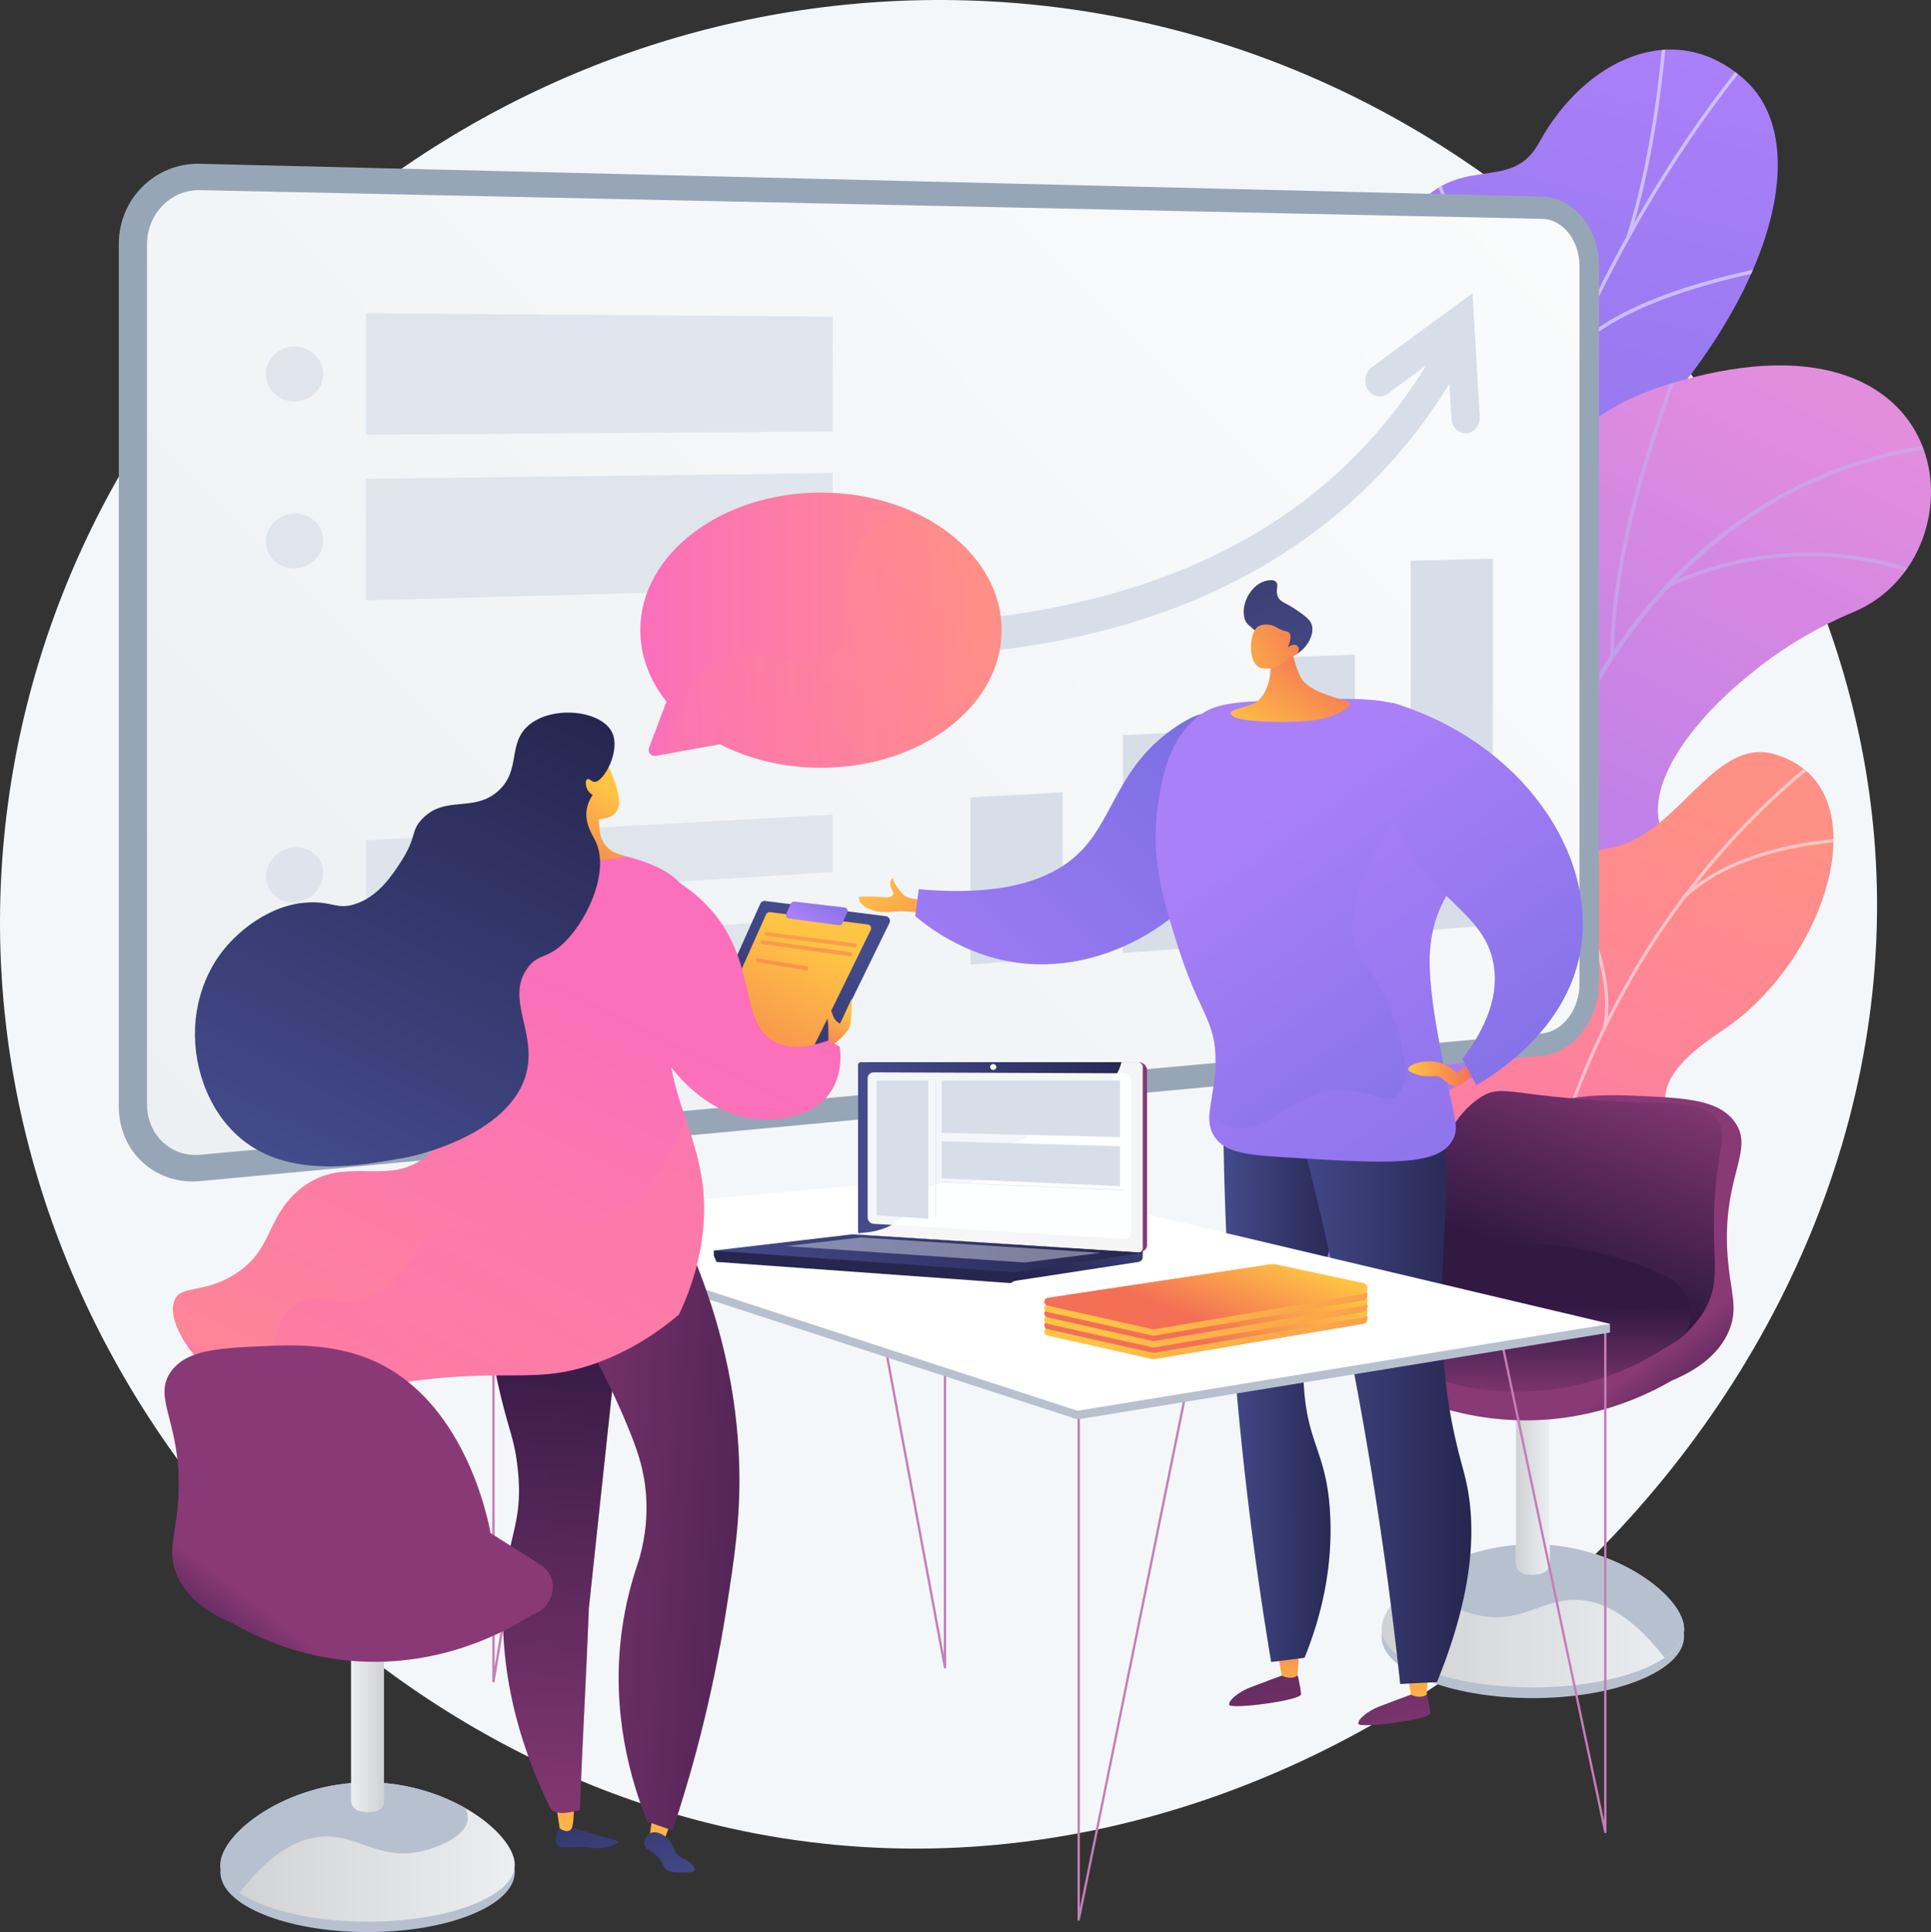 <svg xmlns="http://www.w3.org/2000/svg" xmlns:xlink="http://www.w3.org/1999/xlink" viewBox="0 0 2912.13 2913.42"><rect x="0" y="0" width="2912.13" height="2913.42" fill="#333333" stroke="none"/><defs><linearGradient id="linear-gradient" x1="3358.9" x2="4146.82" y1="56.8" y2="2127.13" gradientTransform="scale(-1 1) rotate(6.74 558.54 -49468.291)" gradientUnits="userSpaceOnUse"><stop offset="0" stop-color="#aa80f9"/><stop offset="1" stop-color="#6165d7"/></linearGradient><linearGradient id="linear-gradient-2" x1="659.13" x2="123.19" y1="1314.47" y2="2837.68" gradientTransform="rotate(6.92 7639.41 18104.072)" gradientUnits="userSpaceOnUse"><stop offset="0" stop-color="#e38ddd"/><stop offset="1" stop-color="#9571f6"/></linearGradient><linearGradient id="linear-gradient-3" x1="6356.67" x2="6870.57" y1="795.08" y2="1641.1" gradientTransform="scale(-1 1) rotate(11.79 -117.765 -42154.102)" gradientUnits="userSpaceOnUse"><stop offset="0" stop-color="#ff9085"/><stop offset="1" stop-color="#fb6fbb"/></linearGradient><linearGradient id="linear-gradient-4" x1="192.43" x2="2757.29" y1="2029.2" y2="-521" gradientUnits="userSpaceOnUse"><stop offset="0" stop-color="#ebeff2"/><stop offset="1" stop-color="#fff"/></linearGradient><linearGradient id="linear-gradient-5" x1="2083.52" x2="2539.77" y1="2436.54" y2="2436.54" gradientUnits="userSpaceOnUse"><stop offset="0" stop-color="#d0d1d3"/><stop offset="1" stop-color="#ebeff2"/></linearGradient><linearGradient xlink:href="#linear-gradient-5" id="linear-gradient-6" x1="2286.28" x2="2337.01" y1="2236.98" y2="2236.98"/><linearGradient id="linear-gradient-7" x1="2563.46" x2="2470.46" y1="2183.04" y2="2061.85" gradientUnits="userSpaceOnUse"><stop offset="0" stop-color="#311944"/><stop offset="1" stop-color="#893976"/></linearGradient><linearGradient xlink:href="#linear-gradient-7" id="linear-gradient-8" x1="2351.44" x2="2470.94" y1="1912.33" y2="1595.56"/><linearGradient xlink:href="#linear-gradient-7" id="linear-gradient-9" x1="2284.6" x2="2282.78" y1="1968.84" y2="2123.86"/><linearGradient xlink:href="#linear-gradient-7" id="linear-gradient-10" x1="1818.62" x2="1957.25" y1="2234.6" y2="2734.88"/><linearGradient id="linear-gradient-11" x1="1942" x2="1944.01" y1="2588.3" y2="2419.53" gradientUnits="userSpaceOnUse"><stop offset="0" stop-color="#ffc444"/><stop offset="1" stop-color="#f36f56"/></linearGradient><linearGradient xlink:href="#linear-gradient-7" id="linear-gradient-12" x1="1992.18" x2="2130.82" y1="2186.5" y2="2686.78"/><linearGradient xlink:href="#linear-gradient-11" id="linear-gradient-13" x1="2137.16" x2="2139.17" y1="2590.62" y2="2421.85"/><linearGradient id="linear-gradient-14" x1="1844.72" x2="2024.41" y1="2045.52" y2="2045.52" gradientUnits="userSpaceOnUse"><stop offset="0" stop-color="#444b8c"/><stop offset="1" stop-color="#26264f"/></linearGradient><linearGradient xlink:href="#linear-gradient-14" id="linear-gradient-15" x1="1844.72" x2="2024.41"/><linearGradient xlink:href="#linear-gradient-14" id="linear-gradient-16" x1="1946.17" x2="2218.94" y1="2071.19" y2="2071.19"/><linearGradient xlink:href="#linear-gradient-11" id="linear-gradient-17" x1="1309.59" x2="1478.36" y1="1315.86" y2="1487.65"/><linearGradient id="linear-gradient-18" x1="2117.92" x2="1310.23" y1="810.35" y2="1636.13" gradientUnits="userSpaceOnUse"><stop offset="0" stop-color="#6165d7"/><stop offset="1" stop-color="#aa80f9"/></linearGradient><linearGradient xlink:href="#linear-gradient-18" id="linear-gradient-19" x1="2494.46" x2="1885.67" y1="2103.51" y2="1229.51"/><linearGradient xlink:href="#linear-gradient" id="linear-gradient-20" x1="2494.4" x2="1885.61" y1="2103.55" y2="1229.55"/><linearGradient xlink:href="#linear-gradient-11" id="linear-gradient-21" x1="2123.68" x2="2221.88" y1="1618.75" y2="1618.75"/><linearGradient xlink:href="#linear-gradient-18" id="linear-gradient-22" x1="2665.19" x2="2056.4" y1="1984.59" y2="1110.59"/><linearGradient xlink:href="#linear-gradient-11" id="linear-gradient-23" x1="-548.01" x2="-548.01" y1="1196.68" y2="1022.63" gradientTransform="rotate(34.21 785.027 5145.454)"/><linearGradient id="linear-gradient-24" x1="1981.43" x2="1908.64" y1="1074.16" y2="889.27" gradientUnits="userSpaceOnUse"><stop offset="0" stop-color="#444b8c"/><stop offset="1" stop-color="#3e4177"/></linearGradient><linearGradient xlink:href="#linear-gradient-11" id="linear-gradient-25" x1="-671.03" x2="-589.66" y1="1146.52" y2="988.29" gradientTransform="rotate(34.21 785.027 5145.454)"/><linearGradient xlink:href="#linear-gradient-14" id="linear-gradient-26" x1="896.85" x2="822.51" y1="2873.24" y2="2628.12" gradientTransform="rotate(.79 684.883 4133.76)"/><linearGradient xlink:href="#linear-gradient-11" id="linear-gradient-27" x1="832.76" x2="832.76" y1="2825.51" y2="2431.71" gradientTransform="rotate(.79 684.883 4133.76)"/><linearGradient xlink:href="#linear-gradient-11" id="linear-gradient-28" x1="977.76" x2="977.76" y1="2825.52" y2="2431.71" gradientTransform="rotate(.79 684.883 4133.76)"/><linearGradient xlink:href="#linear-gradient-14" id="linear-gradient-29" x1="1005.14" x2="930.8" y1="2840.4" y2="2595.28" gradientTransform="rotate(.79 684.883 4133.76)"/><linearGradient xlink:href="#linear-gradient-7" id="linear-gradient-30" x1="798.74" x2="762.57" y1="1975.76" y2="2789.49" gradientTransform="rotate(.79 684.883 4133.76)"/><linearGradient xlink:href="#linear-gradient-7" id="linear-gradient-31" x1="798.74" x2="762.57" y1="1975.76" y2="2789.49" gradientTransform="rotate(.79 684.883 4133.76)"/><linearGradient xlink:href="#linear-gradient-7" id="linear-gradient-32" x1="1350.05" x2="687.03" y1="2321.93" y2="2291.8" gradientTransform="rotate(.79 684.883 4133.76)"/><linearGradient xlink:href="#linear-gradient-3" id="linear-gradient-33" x1="368.74" x2="838.89" y1="2495.64" y2="1491.04" gradientTransform="rotate(.79 684.883 4133.76)"/><linearGradient xlink:href="#linear-gradient-3" id="linear-gradient-34" x1="834.22" x2="1201.47" y1="1348.16" y2="2103.35" gradientTransform="scale(-1 1) rotate(-10.81 6.914 11652.736)"/><linearGradient xlink:href="#linear-gradient-11" id="linear-gradient-35" x1="886.85" x2="802.04" y1="1192.38" y2="1329.58" gradientTransform="rotate(.79 684.883 4133.76)"/><linearGradient xlink:href="#linear-gradient-14" id="linear-gradient-36" x1="1202.72" x2="1031.77" y1="1404.81" y2="1681.35" gradientTransform="rotate(.79 684.883 4133.76)"/><linearGradient xlink:href="#linear-gradient-11" id="linear-gradient-37" x1="1223.4" x2="1075.72" y1="1419.24" y2="1696.51"/><linearGradient xlink:href="#linear-gradient" id="linear-gradient-38" x1="1185.26" x2="1225.95" y1="1387.07" y2="1302.68" gradientTransform="rotate(.79 684.883 4133.76)"/><linearGradient xlink:href="#linear-gradient-11" id="linear-gradient-39" x1="1239.27" x2="1201.85" y1="1258.85" y2="1611.17"/><linearGradient xlink:href="#linear-gradient-11" id="linear-gradient-40" x1="1234.18" x2="1196.76" y1="1258.31" y2="1610.63"/><linearGradient xlink:href="#linear-gradient-11" id="linear-gradient-41" x1="1200.54" x2="1163.12" y1="1254.74" y2="1607.06"/><linearGradient xlink:href="#linear-gradient-11" id="linear-gradient-42" x1="1238.88" x2="1197.86" y1="1514.1" y2="1580.45" gradientTransform="rotate(.79 684.883 4133.76)"/><linearGradient xlink:href="#linear-gradient-3" id="linear-gradient-43" x1="579.75" x2="1049.91" y1="2594.43" y2="1589.81" gradientTransform="rotate(.79 684.883 4133.76)"/><linearGradient xlink:href="#linear-gradient-14" id="linear-gradient-44" x1="415.81" x2="758.7" y1="1767.05" y2="1034.39" gradientTransform="rotate(.79 684.883 4133.76)"/><linearGradient xlink:href="#linear-gradient-5" id="linear-gradient-45" x1="332.35" x2="776.33" y1="2792.7" y2="2792.7"/><linearGradient xlink:href="#linear-gradient-5" id="linear-gradient-46" x1="-1532.67" x2="-1483.3" y1="2598.51" y2="2598.51" gradientTransform="matrix(-1 0 0 1 -953.65 0)"/><linearGradient xlink:href="#linear-gradient-7" id="linear-gradient-47" x1="-1262.94" x2="-1353.44" y1="2546.02" y2="2428.09" gradientTransform="matrix(-1 0 0 1 -953.65 0)"/><linearGradient xlink:href="#linear-gradient-14" id="linear-gradient-48" x1="1452.4" x2="1406.67" y1="1738.92" y2="1871.66"/><linearGradient xlink:href="#linear-gradient-7" id="linear-gradient-49" x1="1300.46" x2="1729.87" y1="1745.01" y2="1745.01"/><linearGradient xlink:href="#linear-gradient-14" id="linear-gradient-50" x1="1294" x2="1723.41" y1="1745.01" y2="1745.01"/><linearGradient xlink:href="#linear-gradient-14" id="linear-gradient-51" x1="1076.52" x2="1723.41" y1="1889.87" y2="1889.87"/><linearGradient xlink:href="#linear-gradient-11" id="linear-gradient-52" x1="1803.8" x2="1943.29" y1="1966.57" y2="2259.69"/><linearGradient xlink:href="#linear-gradient-11" id="linear-gradient-53" x1="1852.99" x2="1804.65" y1="1899.43" y2="2025.11"/><linearGradient xlink:href="#linear-gradient-11" id="linear-gradient-54" x1="1803.8" x2="1943.29" y1="1948.82" y2="2241.94"/><linearGradient xlink:href="#linear-gradient-11" id="linear-gradient-55" x1="1852.99" x2="1804.65" y1="1881.68" y2="2007.35"/><linearGradient xlink:href="#linear-gradient-11" id="linear-gradient-56" x1="1803.8" x2="1943.29" y1="1931.07" y2="2224.19"/><linearGradient xlink:href="#linear-gradient-11" id="linear-gradient-57" x1="1852.99" x2="1804.65" y1="1863.92" y2="1989.6"/><linearGradient xlink:href="#linear-gradient-3" id="linear-gradient-58" x1="-588.89" x2="-43.96" y1="950.23" y2="950.23" gradientTransform="matrix(-1 0 0 1 921.64 0)"/><linearGradient xlink:href="#linear-gradient-3" id="linear-gradient-59" x1="-516.96" x2="-44.08" y1="806.88" y2="1429.66" gradientTransform="matrix(-1 0 0 1 921.64 0)"/><clipPath id="clippath"><path d="m2272.46 1904.14-261.74-18.1s-98.99-175.24-15.88-242.21c83.11-66.98 14.49-240.15-11.4-336.73-70.24-262.06 221.63-291.08 158.29-635.05-16.85-91.48-79.56-260.32-15.93-347.45 72.49-99.26 151.7-29.72 195.35-109.58 68.21-124.83 204.29-190.27 310.36-94.43 104.69 94.58 42.87 332.88-179.11 556.31-141.09 178.33-135.57 222.87-102.46 327.71 23.19 73.43 131.12 255.93 43.58 352.99-87.53 97.06-149.86 195.96-94.85 273.56 83.71 118.07-26.22 273-26.22 273Z" class="cls-1"/></clipPath><clipPath id="clippath-1"><path d="m2070.06 2093.13 269.88 32.34s67.59-130.68 13.31-235.13c-110.76-213.1 85.89-294.07 163.13-340.15 116.47-69.5 188.43-180.93 38.35-251.17-150.09-70.25 36.49-290.89 240.97-376.35 200.1-83.63 165.08-483.28-284.82-341.56-268.68 84.63-261.55 356.03-290.92 493.93-29.38 137.9-240.61 124.29-189.7 303.15 43.48 152.78 147 272.79 45.79 362.11-101.21 89.33-124.18 200.33-5.97 352.84Z" class="cls-1"/></clipPath><clipPath id="clippath-2"><path d="m2412.55 2095.22-222.24 46.38c-19.51-28.76-48.15-83.35-4.64-107.35 60.49-33.38 37.38-147.5 10.92-183.9-32.75-45.06-106.87-151.54-14.16-204.61 77.18-44.19 136.01-56.92 118.67-164.87-17.34-107.95 26.46-187.14 124.59-201.78 103.27-15.41 157.37-169.06 250.62-141.81 162.49 47.47 81.8 311.14-80.2 417.6-162 106.46-46.78 148.16-23.08 234.44 32.36 117.79-134.3 127.27-166.71 183.33-25.41 43.95-8.23 93.26 6.23 122.59Z" class="cls-1"/></clipPath><style>.cls-1{fill:none}.cls-2{fill:#d8dee8}.cls-5{fill:#beb8f2}.cls-20{fill:#b7c0ce}.cls-21{opacity:.5;mix-blend-mode:soft-light}.cls-26{fill:#fcfdfe}.cls-28{fill:#fff}.cls-75{fill:#f4f7fa}</style></defs><g style="isolation:isolate"><g id="Ebene_2" data-name="Ebene 2"><g id="Illustration"><path d="M1459.43.64C734.77-21.04 107.05 511.56 12.22 1210.38c-103.69 764.07 467.01 1451.55 1169.23 1561.66 873.44 136.96 1720.63-655.36 1644.56-1514.92C2768.7 609.53 2196.07 22.67 1459.43.64Z" class="cls-75"/><path d="M2298.67 1631.14c48.12 67.88 29.11 148.21 6.92 204.01-7.49 1.43-11.46 4.32-18.7 7.57-65.3 29.29-98.94 26.77-167.53 44.67-14.76 3.85-61.28.93-80.21-1.58l-35.23-5.29s-92.2-169.7-9.08-236.68c83.11-66.98 14.49-240.15-11.4-336.73-70.24-262.06 221.63-291.08 158.29-635.05-16.85-91.48-79.56-260.32-15.93-347.45 72.49-99.26 151.7-29.72 195.35-109.58 68.21-124.83 204.29-190.27 310.36-94.43 104.69 94.58 42.87 332.88-179.11 556.31-141.09 178.33-135.57 222.87-102.46 327.71 23.19 73.43 131.12 255.93 43.58 352.99-87.53 97.06-149.86 195.96-94.85 273.56Z" style="fill:url(#linear-gradient)"/><g class="cls-21" style="clip-path:url(#clippath)"><path d="m2156.08 1883.47-5.19.31c-1.83-30.94-3.29-62.16-4.34-92.8-7.79-226.87 5.87-446.27 40.62-652.08 29.45-174.4 74.4-341.51 133.63-496.7 47.63-124.8 104.7-242.6 169.62-350.13 45.64-75.59 94.67-145.36 145.72-207.38 8.89-10.81 18.59-21.36 27.98-31.57 12.5-13.6 25.43-27.67 36.54-42.44l4.15 3.13c-11.27 14.98-24.28 29.14-36.86 42.83-9.34 10.16-18.99 20.66-27.79 31.36-50.89 61.82-99.77 131.38-145.28 206.76-64.77 107.26-121.7 224.79-169.22 349.3-59.1 154.87-103.97 321.65-133.36 495.71-34.69 205.47-48.33 424.51-40.55 651.04 1.05 30.6 2.51 61.78 4.34 92.68Z" class="cls-26"/><path d="m2261.41 835.81-5.03-1.31c56.46-216-93.39-568.01-94.91-571.54l4.78-2.06c1.53 3.55 152.08 357.18 95.17 574.91Zm-104.96 618.08-5.15-.72c21.19-151.28 267.56-310.63 270.05-312.23l2.81 4.38c-2.47 1.58-246.84 159.65-267.7 308.56Zm-4.6 86.87-5.2.2c-3.85-99.64-62.34-233.47-164.69-376.83q-5.15-7.21-5.2-8.2l5.2-.26-2.6.13 2.35-1.09c.29.52 2.23 3.24 4.48 6.4 102.93 144.18 161.76 279.01 165.65 379.65Zm1.69 286.21-5.04-1.29c27.34-106.37 175.63-173.81 177.13-174.47l2.13 4.75c-1.47.66-147.5 67.09-174.22 171.02Zm-5.12 58.33c-34.99-81.36-94.49-155.33-181.9-226.14l3.28-4.04c88.07 71.36 148.06 145.98 183.4 228.13l-4.78 2.05Zm309.25-1526.59-4.95-1.59c38.08-118.34 50.66-251.5 54.79-295.25 1-10.59 1.36-14.32 1.72-15.59l5.01 1.39c-.26.98-.83 7.03-1.55 14.7-4.15 43.89-16.76 177.47-55.02 296.35Zm-90.38 183.26-4.26-2.98c66.81-95.54 296.52-135.4 306.27-137.05l.87 5.13c-2.36.4-237.31 41.15-302.87 134.9Z" class="cls-26"/></g><g style="clip-path:url(#clippath-1)"><path d="m2070.06 2093.13 269.88 32.34s67.59-130.68 13.31-235.13c-110.76-213.1 85.89-294.07 163.13-340.15 116.47-69.5 176.39-170.15 56.94-254.41-135.16-95.34 17.9-287.65 222.38-373.11 200.1-83.63 165.08-483.28-284.82-341.56-268.68 84.63-261.55 356.03-290.92 493.93-29.38 137.9-240.61 124.29-189.7 303.15 43.48 152.78 147 272.79 45.79 362.11-101.21 89.33-124.18 200.33-5.97 352.84Z" style="fill:url(#linear-gradient-2)"/><g class="cls-21"><path d="m2183.83 2131.87 5.73-.34c-.22-3.51-20.49-354.53 65.63-708.5 79.33-326.1 267.82-721.51 715.26-753.32l-.41-5.66c-199.18 14.16-364.48 100.29-491.32 256.01-101.32 124.39-178.42 293.2-229.14 501.75-86.29 354.78-65.96 706.54-65.75 710.06Z" class="cls-5"/><path d="m2428.55 987.39 5.74-.02c-.6-188.71 103.51-444.2 104.56-446.75l-5.32-2.14c-1.06 2.57-105.59 259.09-104.98 448.91Zm87.39-101.46c206.29-95.07 378.53-16.96 380.24-16.16l2.45-5.13c-1.74-.82-176.3-80.09-385.12 16.14l2.43 5.14Zm-304.29 771.54c96.28-257.74 469.61-279.05 473.27-278.96l.52-5.64c-3.58-.43-382.04 22.6-479.17 282.63l5.38 1.96Zm12.04-112.66 5.72-.48c-14.95-174.69-187.65-314.35-189.39-315.74l-3.61 4.41c1.73 1.38 172.54 139.56 187.28 311.81Zm-36.1 531.41c20.9-102.3 180.21-166.21 181.81-166.84l-2.13-5.26c-6.68 2.63-163.8 65.66-185.31 170.98l5.63 1.12Zm-5.93-83.06 5.73-.28c-4.04-82.42-116.55-187.18-153.52-221.61-5.22-4.87-9.73-9.06-10.39-9.97l-4.72 3.23c.9 1.29 3.89 4.09 11.17 10.86 36.55 34.04 147.8 137.62 151.73 217.76Z" class="cls-5"/></g></g><path d="M2393.61 2030.56c-.78.56-1.57 1.12-2.35 1.67-46.57 32.86-103.27 60.56-172.72 78.05-13.78 2.45-27.56 4.91-41.33 7.36-18.38-30.04-30.49-61.89 8.47-83.39 60.49-33.38 37.38-147.5 10.92-183.9-32.75-45.06-106.87-151.54-14.16-204.61 77.18-44.19 136.01-56.92 118.67-164.87-17.34-107.95 26.46-187.14 124.59-201.78 103.27-15.41 157.37-169.06 250.62-141.81 162.49 47.47 81.8 311.14-80.2 417.6-162 106.46-46.78 148.16-23.08 234.44 32.36 117.78-134.3 127.27-166.71 183.33-10.98 18.99-13.98 38.97-12.71 57.92Z" style="fill:url(#linear-gradient-3)"/><g class="cls-21" style="clip-path:url(#clippath-2)"><path d="m2300.61 2082.1-4.92.06c-4.08-359.64 166.4-719.51 444.91-939.16l3.05 3.86c-277.34 218.72-447.11 577.09-443.04 935.24Z" class="cls-26"/><path d="m2315.18 1885.83-4.81 1.03c-29.48-138.24-170.81-220.75-172.24-221.57l2.45-4.27c1.44.83 144.65 84.39 174.6 224.81Zm-13.51 130.09-4.72-1.38c40.24-137.54 291.16-209.31 293.69-210.01l1.33 4.74c-2.5.7-250.83 71.74-290.3 206.66Zm120.52-465.98-4.82-.97c22.49-111.43-77.56-254.19-78.57-255.61l4.01-2.85c1.03 1.45 102.29 145.94 79.38 259.43Zm118.85-195.07-3.4-3.56c93.78-89.35 268.76-88.36 270.52-88.34l-.06 4.92c-1.74-.02-174.75-.98-267.07 86.98Z" class="cls-26"/></g><path d="M301.66 1781.03c-67.25 6.28-122.48-44.11-122.48-112.39V367.79c0-68.28 55.23-122.49 122.48-120.84l2023.96 49.45c47.51 1.16 85.86 48.21 85.86 104.89V1481.1c0 56.68-38.35 106.38-85.86 110.82L301.66 1781.04Z" style="fill:#97a6b7"/><path d="M2325.63 329.99 301.67 286.72c-44.04-.94-79.96 35.64-79.96 81.71v1296.64c0 46.07 35.92 80.17 79.96 76.19l2023.96-182.93c31.21-2.82 56.39-36.28 56.39-74.75V400.85c0-38.47-25.17-70.2-56.39-70.86Z" style="fill:url(#linear-gradient-4)"/><path d="m1602.56 1443.99-138.99 10.43V1202.3l138.99-7.47v249.16zm224.55-16.85-133.68 10.04v-328.65l133.68-6.25v324.86zm216.1-16.21-128.67 9.65V992.04l128.67-4.82v423.71zm208.12-15.62-123.94 9.3V845.59l123.94-3.1v552.82zm-787.77-407.89a23.1 23.1 0 0 1-9.44-1.66c-12.4-5.01-18.23-19.71-12.99-32.82 5.99-14.97 20.45-17.33 28.21-18.59 5.86-.95 13.82-1.91 23.87-3.13 324.09-39.1 548.58-179.79 678.17-415.6 6.16-11.21 19.35-14.71 29.45-7.83 10.08 6.87 13.28 21.5 7.15 32.69-87.09 159.19-215.75 278.71-385.11 355.01-139.13 62.69-269.13 78.94-325.53 85.98-9.38 1.17-19.05 2.38-23.55 3.22-3.18 1.65-6.67 2.6-10.23 2.73Zm22.22-15.92Zm.03-.06v.01-.01Zm.02-.05v.02-.02Zm.02-.06s0 .02-.01.03c0-.01 0-.02.01-.03Zm.03-.06s0 .02-.01.03c0-.01 0-.02.01-.03Zm.02-.06s0 .03-.02.04c0-.01.01-.03.02-.04Zm.03-.07s-.02.04-.02.05c0-.02.01-.04.02-.05Z" class="cls-2"/><path d="M2210.3 653.47c-11.17.09-20.58-9.5-21.32-22.09l-6.1-104.18-89.97 66.56c-10.01 7.39-23.59 4.48-30.32-6.54-6.74-11.04-4.04-26 6.02-33.39l152.12-111.76 10.85 185.97c.76 13.06-8.13 24.41-19.87 25.36-.47.04-.94.06-1.4.06Z" class="cls-2"/><path d="M487.35 563.99c0 22.81-19.22 41.37-43.01 41.44-23.88.07-43.3-18.48-43.3-41.45s19.42-41.52 43.3-41.44c23.79.08 43.01 18.64 43.01 41.45Zm768.48 86.61-704.01 5V472.39l704.01 5.1V650.6zM487.35 814.89c0 22.81-19.22 41.74-43.01 42.28-23.88.54-43.3-17.63-43.3-40.6s19.42-41.9 43.3-42.29c23.79-.39 43.01 17.79 43.01 40.61Zm768.48 71.58-704.01 18.77V722.03l704.01-8.66v173.1zM487.35 1316.7c0 22.81-19.22 42.49-43.01 43.97-23.88 1.48-43.3-15.94-43.3-38.91s19.42-42.66 43.3-43.98c23.79-1.32 43.01 16.11 43.01 38.93Zm768.48-1.75-704.01 43.78v-91.61l704.01-38.72v86.55zm-768.48 166.7c0 22.81-19.22 42.74-43.01 44.52-23.88 1.78-43.3-15.38-43.3-38.35s19.42-42.91 43.3-44.54c23.79-1.62 43.01 15.56 43.01 38.37Zm768.48-11.64-704.01 52.84v-91.61l704.01-47.78v86.55z" style="opacity:.68;fill:#d8dee8"/><ellipse cx="2311.64" cy="2467.5" class="cls-20" rx="228.13" ry="93.1"/><path d="M2539.77 2456.58c0 48.54-102.14 87.89-228.13 87.89s-228.13-39.35-228.13-87.89 102.14-127.96 228.13-127.96 228.13 79.42 228.13 127.96Z" style="fill:url(#linear-gradient-5)"/><path d="M2539.77 2456.58c0-48.54-102.14-127.96-228.13-127.96-58.17 0-111.23 16.95-151.53 39.95-2.82 5.91-4.13 11.78-3.6 17.36 2.62 27.31 47.16 44.1 72.72 49.64 64.38 13.95 95.82-24.55 148.91-23.09 32.82.91 78.3 17.39 132.24 87.22 18.67-12.74 29.38-27.45 29.38-43.13Z" class="cls-20"/><path d="M2324.14 2372.71c-9.12 2.27-17.62 2.18-25.62.15-7.26-1.84-12.24-8.56-12.24-16.05v-257.23h50.73v256.93c0 7.72-5.38 14.34-12.87 16.2Z" class="cls-28"/><path d="M2324.14 2372.71c-9.12 2.27-17.62 2.18-25.62.15-7.26-1.84-12.24-8.56-12.24-16.05v-257.23h50.73v256.93c0 7.72-5.38 14.34-12.87 16.2Z" style="fill:url(#linear-gradient-6)"/><path d="m2043.61 1991.32 77.49-48.99c3.22-18.3 39.75-209.74 188.05-269.86 60.31-24.45 125.21-21.55 160.82-19.95 71.1 3.18 121.82 5.44 146.21 39.36 31.32 43.55-21.21 83.04-10.33 207.61 4.44 50.8 15.72 73.36 1.67 107.01-16.83 40.31-55.86 62.66-86.21 75.24-36.28 21.07-99.45 51.09-182.88 58.4-140.53 12.32-245.45-47.97-281.53-71.03a46.448 46.448 0 0 1-31.51-34.87c-3.46-16.7 3.8-33.8 18.22-42.92Z" style="fill:url(#linear-gradient-7)"/><path d="M2485.6 1662.75c52.59 1.56 85.27.95 103.34 24.43 18.97 24.65-.2 45.65-3.76 133.4-3.24 80 10.86 111.63-14.99 155.96 0 0-13.14 22.53-33.88 39.45-73.29 59.8-262.36 59.07-341.94-65.77-63.49-99.6-37.02-246.41 37.58-294.98 36.55-23.8 44.93 1.34 253.65 7.52Z" style="fill:url(#linear-gradient-8)"/><path d="m2037.97 1947.32 77.49-48.99s207.57-68.24 399.62 27.98c21.5 10.78 34.89 33.03 34.89 57.08 0 18.46-11.09 35.11-28.12 42.23-33.5 22.87-98.91 60.64-189.07 70.52-143.34 15.71-250-49.93-281.53-71.03a46.448 46.448 0 0 1-31.51-34.87c-3.46-16.7 3.8-33.8 18.22-42.92Z" style="fill:url(#linear-gradient-9)"/><path d="M1955.23 2518.2s6.61 26.8 6.82 36.5c.21 9.71-106.62 23.24-108.28 16.09-1.66-7.15 16.22-20.17 29.13-25.29 12.91-5.12 50.79-19.07 50.79-19.07l21.54-8.23Z" style="fill:url(#linear-gradient-10)"/><path d="m1927.03 2493.21 6.13 33.49s13.12 7.23 23.58 0l2.55-37.19-32.25 3.7Z" style="fill:url(#linear-gradient-11)"/><path d="M2150.07 2546.88s6.61 26.79 6.82 36.5c.21 9.71-106.62 23.24-108.29 16.09-1.66-7.15 16.22-20.17 29.13-25.29 12.91-5.12 50.79-19.07 50.79-19.07l21.54-8.23Z" style="fill:url(#linear-gradient-12)"/><path d="m2121.87 2521.9 6.13 33.49s13.11 7.23 23.58 0l2.55-37.19-32.25 3.7Z" style="fill:url(#linear-gradient-13)"/><path d="m1875.86 1610.3-31.14 78.36c1.52 144.2 9.06 300.53 25.61 467.03a5278.241 5278.241 0 0 0 46.72 350.44c16.74-2.12 33.49-4.24 50.23-6.35 20.44-50.18 43.27-125.54 38.68-215.95-4.78-94.3-34.31-104.51-39.72-194.74-7.01-116.94 39.45-152.02 54.28-294.55 5.67-54.51 6.77-125.2-8.04-209.66-45.54 8.47-91.08 16.95-136.62 25.41Z" style="fill:url(#linear-gradient-14)"/><path d="M2012.49 1584.89c-24.59 4.57-49.19 9.15-73.79 13.73-38.42 81.27-44.41 163.14-33.7 198.28 15.14 49.72 45.76 63.58 48.22 114.52 2.43 50.4-26.14 65.81-40.18 126.58-9.72 42.07-3.26 79.52 10.05 152.7 26.81 147.41 66.34 189.97 40.18 241.1-7.43 14.53-21.5 32.25-50.64 47.25 1.47 9.05 2.93 18.14 4.43 27.09 16.74-2.11 33.49-4.24 50.23-6.35 20.44-50.18 43.27-125.54 38.68-215.95-4.78-94.3-34.31-104.51-39.72-194.74-7.01-116.94 39.45-152.01 54.28-294.54 5.67-54.51 6.77-125.2-8.04-209.67Z" style="fill:url(#linear-gradient-15);mix-blend-mode:multiply;opacity:.3"/><path d="M1946.17 1650.2a5857.43 5857.43 0 0 1 92.44 401.86 5854.868 5854.868 0 0 1 73.02 487.28c18.49-.95 36.97-1.91 55.46-2.87 61.16-149.61 57.79-247.45 42.22-310.08-6-24.13-20.81-71.21-29.06-142.68-5.75-49.82-5.61-88.1-5.29-134.13.7-100.91 9.54-123.64 4.92-200.42-4.33-72.05-6.96-108.48-29.19-128.08-58.59-51.64-194.24 23.3-204.52 29.11Z" style="fill:url(#linear-gradient-16)"/><path d="M1409.43 1359.79s-40.62-3.48-46.49-10.07c-5.88-6.58-14.8-17.13-15.68-23.17-.88-6.04-8.73 2.98-1.61 16.07 7.11 13.09-13.07 10.32-16.22 10-7.24-.73-34.87-1.54-34.07.17.8 1.71-3.28 9.27 16.34 18.16 17.18 7.78 37.62 2.72 48.79 3.25l11.16.53 29.61 2.26 8.17-17.22Z" style="fill:url(#linear-gradient-17)"/><path d="m1385.62 1340.81-5.37 40.62c26.9 22.44 86.37 65.45 169.12 71.9 145.87 11.38 290.52-96.58 317.45-218 13.34-60.14 2.44-144.5-34.93-158.07-10.37-3.77-25.96-3.23-58.09 18.35-85.75 57.6-93.04 133.24-140.41 184.41-34.09 36.82-101.12 74.13-247.78 60.79Z" style="fill:url(#linear-gradient-18)"/><path d="M1832.66 1715.53c-20.02-27.91-.09-57.97.51-113.93.68-63.43-24.42-71.97-56.77-174.39-21.51-68.12-42.17-133.52-30.14-212.97 5.76-38.08 15.54-102.66 65.55-137.49 25.81-17.97 62.9-19.35 136.04-21.38 90.44-2.51 135.66-3.76 170.66 11.23 5.12 2.2 111.74 49.58 126.03 139.6 14.55 91.62-84.86 112.06-88.4 236.08-1.59 55.67 15.93 139.7 27.29 194.2 10.91 52.33 16.59 65.5 7.44 82.34-22.05 40.59-99.91 35.76-255.64 26.12-61.08-3.79-87.63-8.58-102.57-29.4Z" style="fill:url(#linear-gradient-19)"/><path d="M2045.64 1431.22c8.43 23.44 33.28 39.46 54.25 96.44 4.53 12.3 36.77 99.91 6.03 124.57-17.76 14.24-36.55-8.54-82.38-8.04-79.41.87-111.71 70.25-164.75 56.26-9.2-2.43-21.56-8.19-34.59-22.65-1.24 14.07.13 26.1 8.47 37.72 14.94 20.83 41.48 25.62 102.57 29.4 155.72 9.65 233.58 14.47 255.64-26.12 9.15-16.84 3.47-30.01-7.44-82.34-11.36-54.5-28.88-138.53-27.29-194.2 3.54-124.02 102.95-144.46 88.4-236.08-3.89-24.49-14.71-45.71-28.37-63.84-123.24 61.75-197.04 215.21-170.54 288.87Z" style="fill:url(#linear-gradient-20);mix-blend-mode:multiply;opacity:.3"/><path d="m2221.04 1599.68-24.18 18.31c-5-4.92-16.45-14.73-33.28-17.04-18.96-2.6-39.88 4.99-39.9 10.97-.02 4.8 13.39 8.56 15.47 9.14 16.74 4.7 28.4-1.25 35.5 4.76 2.51 2.13 5.75 6.19 12.73 9.64 1.83.91 3.74 1.68 4.74 1.98 11.19 3.35 28.29-17.03 29.76-18.81l-.84-18.95Z" style="fill:url(#linear-gradient-21)"/><path d="M2118.97 1271.49c-21.97-42.67-40.16-109.25-19.09-211.97 197.91 60.22 310.12 231.6 283.3 376.72-22.11 119.64-132.12 185.87-156.72 199.92-7.03-13.06-14.06-26.12-21.1-39.18 26.98-35.36 56.45-86.81 47.27-142.08-12.73-76.63-89.18-97.01-133.66-183.41Z" style="fill:url(#linear-gradient-22)"/><path d="M1945.3 964.16s4.2 33.44 16.64 57.74c11.23 21.96 61.9 32.27 72.34 36.54 10.44 4.27-17.21 21.4-45.94 26.63-28.73 5.23-111.98 5.28-127.77-4.5-15.79-9.78 11.17-11.11 31.24-20.36s28.78-50.64 23.66-68.7c-5.12-18.06 29.84-27.35 29.84-27.35Z" style="fill:url(#linear-gradient-23)"/><path d="M1898.51 955.66c-16.21-13.56-18.45-15.12-20.5-20.09-8.21-19.96 5.43-49.29 25.72-57.87 1.06-.44 14.67-6.04 20.49-.4 4.94 4.79-1.15 12.43 2.81 22.1 3.71 9.05 11.82 9.1 27.73 20.09 13.1 9.05 21.24 14.67 23.71 23.31 5.08 17.8-14.71 45.77-34.16 46.61-6.99.3-9.17-3.11-45.81-33.75Z" style="fill:url(#linear-gradient-24)"/><path d="M1942.65 992.36s-14.53 19.37-39.34 15.34c-22.22-3.61-20.67-54.06-5.36-63.33 5.11-3.09 14.79-3.64 22.34-.72 4.46 1.73 5.83 3.78 13.17 6.46 6.77 2.47 8.81 1.89 10.73 3.86 2.41 2.46 3.81 8.05-1.98 22.29 4.68-3.91 9.96-5.07 13.42-3.01.55.33 1.99 1.52 2.7 3.19 2.57 6.03-3.36 12.84-15.68 15.94Z" style="fill:url(#linear-gradient-25)"/><path d="M1425.09 2515.97c-.85 0-1.58-.6-1.74-1.45l-130.44-701.3c-.18-.96.45-1.88 1.41-2.06.96-.19 1.89.45 2.06 1.42l126.94 682.45v-728.51c0-.98.79-1.77 1.77-1.77s1.77.79 1.77 1.77v747.69c0 .91-.7 1.68-1.61 1.76h-.16Zm-680.87 20.98h-.15c-.92-.08-1.62-.84-1.62-1.76v-686.72c0-.98.79-1.77 1.77-1.77s1.77.79 1.77 1.77v665.27L856.9 1845.7a1.76 1.76 0 0 1 2.03-1.45c.96.16 1.61 1.07 1.45 2.03l-114.43 689.2c-.14.86-.89 1.48-1.74 1.48Zm1676.71 227.25c-.83 0-1.56-.58-1.73-1.4l-159.64-756.06c-.2-.96.41-1.89 1.36-2.1.93-.2 1.89.41 2.1 1.37l156.14 739.49v-739.93c0-.98.79-1.77 1.77-1.77s1.77.79 1.77 1.77v756.87c0 .91-.68 1.66-1.59 1.76h-.18Zm-794.14 132.2h-.18c-.9-.09-1.59-.85-1.59-1.76V2134.8c0-.98.79-1.77 1.77-1.77s1.77.79 1.77 1.77v742.26l171.51-843.71a1.78 1.78 0 0 1 2.09-1.38c.96.19 1.58 1.13 1.38 2.09l-175.01 860.93c-.17.83-.9 1.42-1.73 1.42Z" style="fill:#c47eb7"/><path d="M2428.03 1996.32v13.04l-803.05 131-888-288.99v-13.04c139.07-41 1691.05 158 1691.05 158Z" class="cls-20"/><path d="m1474.46 1770.76 953.57 225.56-803.06 130.99-888-288.99 737.49-67.56z" class="cls-28"/><path d="M843.37 2756.5c-7.61 15.52-5.47 22.19-3.58 25.12 5.55 8.61 18.92.48 53.82 4.61 4.09.49 11.9 1.54 21.65-.75 8.35-1.97 18.2-6.41 17.78-8.65-.15-.81-1.64-1.14-2.2-1.26-9.68-2.06-70.31-20.67-70.31-20.67l-17.16 1.6Z" style="fill:url(#linear-gradient-26)"/><path d="m838.71 2722.38 5.41 34.69s14.9 10.53 18.82-2.25c2.82-9.2 2.74-33.99 2.74-33.99l-26.97 1.55Z" style="fill:url(#linear-gradient-27)"/><path d="m1014.66 2739.56-14.62 39.94-21.26-3.39 4.93-36.98 30.95.43z" style="fill:url(#linear-gradient-28)"/><path d="M993.41 2801.5c-10.29-12.21-19.48-11.1-21.33-19.49-1.46-6.59 2.58-14.68 8.67-17.75 8.56-4.31 18.93 2.43 21.27 3.95 15.92 10.35 11.58 26.53 26.59 33.54 3.02 1.41 7.81 2.91 12.85 7.64 2.14 2.01 7.45 6.98 6.2 10.4-1.44 3.96-10.9 3.82-19.89 3.69-10.79-.16-16.19-.23-21.38-3.47-7.2-4.49-5.04-9.09-12.98-18.51Z" style="fill:url(#linear-gradient-29)"/><path d="M724.96 1892.57c3.93 80.69 15.49 149.57 28.63 205.73 14.14 60.41 21.84 70.73 26.75 112.61 10.67 91.12-18.48 104.83-21.67 208.15-3.52 114.09 28.72 204.02 41.38 238.31a653.795 653.795 0 0 0 31.05 70.91c10.64 8.89 26.55 5.05 43.32 1.26 3.99-103.5 9.64-200.95 13.63-304.45 16.68-155.93 33.35-311.86 50.03-467.79-71.04-21.58-142.07-43.15-213.11-64.73Z" style="fill:url(#linear-gradient-30)"/><path d="M874.41 2729.54c3.99-103.5 9.64-200.95 13.63-304.45 16.68-155.93 33.35-311.86 50.03-467.79-71.04-21.58-142.07-43.15-213.11-64.73.26 5.34.64 10.49.96 15.74 100.81 83.82 121.64 151.49 121.67 197.95.04 56.35-30.16 84.93-22.4 166.47 5.56 58.3 23.33 68.21 24.45 120.9 1.45 67.85-26.86 106.62-40.2 146.13-12.89 38.19-16.62 91.96 11.5 167.74 3.65 7.81 7.08 14.79 10.15 20.79 10.64 8.88 26.55 5.05 43.32 1.26Z" style="fill:url(#linear-gradient-31);mix-blend-mode:multiply;opacity:.3"/><path d="M851.52 1967.67c53.74 86.46 84.02 154.76 100.57 196.99 10.1 25.76 19.32 52.62 22.1 88.04 3.4 43.4-4.48 79.29-11.47 102.31-10.28 29.52-19.4 63.89-24.75 102.61-17.36 125.57 14.19 229.67 38.41 289.41 12.64 4.37 25.27 8.75 37.91 13.12 26.69-80.05 59.05-193.48 81.05-332.98 12.01-76.19 21.16-135.94 19.63-211.56-1.61-79.75-15.65-205.66-84.14-354.98-59.77 35.68-119.54 71.36-179.31 107.03Z" style="fill:url(#linear-gradient-32)"/><path d="M865.69 1276.71c80.02 11.98 141.02 24.93 169.01 66.1 29.57 43.49-15.23 77.66-25.52 174.69-15.77 148.55 70.59 202.07 49.29 351.76-7.18 50.44-23.44 89.68-34.7 113.03-25.31 21.57-65.64 51.12-120.78 71.74-80.23 30.01-120.46 14.43-229.1 22.98-177.69 13.98-203.21 66.15-284.27 36.15-81.92-30.33-142.57-115.71-126.14-153.11 9.84-22.39 42.69-9.25 88.78-37.47 59.41-36.37 48.28-84.05 96.21-126.17 68.85-60.51 137.57-2.37 196.43-54.96 59.54-53.2 64.08-179.58 36.68-254.16-17.89-48.72-19.35-102.08-32.93-152.17-1.13-4.16-2.09-10.82.35-18.44 9.32-29.16 62.16-35.85 102.11-40.53 60.93-7.14 107.99-.43 114.57.56Z" style="fill:url(#linear-gradient-33)"/><path d="M397.75 2056.78c24.28-16.94 9.94-63.19 45.89-88.67 33.37-23.65 60.42 5.77 109.99-10.6 63.58-21 58.91-82.54 119.83-103.53 43.8-15.09 57.71 12.78 121.35 12.63 63.53-.15 146.23-28.14 197.5-96.6 21.79-29.09 33.65-59.87 39.86-88.23 18.16 54.5 37.74 107.14 26.3 187.48-7.18 50.44-23.44 89.68-34.7 113.03-25.31 21.57-65.64 51.12-120.78 71.74-80.23 30.01-120.46 14.43-229.1 22.98-177.69 13.98-203.21 66.15-284.27 36.15-52.36-19.38-95.91-61.23-116.32-98.69 71.41 49.64 106.83 54.6 124.45 42.31Z" style="fill:url(#linear-gradient-34);mix-blend-mode:multiply;opacity:.3"/><path d="M908.78 1137.74s22.85 40.77 24.86 69.68c2.01 28.91-30.7 27.51-30.7 27.51l1.62 18.23a39.586 39.586 0 0 0 26.56 33.93l13 4.47s-83.73 19.81-130.36-11.65l13.21-1.58c18.7-2.24 33.24-17.35 34.75-36.12l.63-7.83s-16.53-89.89 46.43-96.63Z" style="fill:url(#linear-gradient-35)"/><path d="m1042.54 1594.89 104.02-232.15a7.119 7.119 0 0 1 7.41-4.16l181.88 22.93c4.86.61 7.67 5.82 5.52 10.22l-122.64 250.85a7.137 7.137 0 0 1-8.13 3.79l-161.93-40.04-6.13-11.43Z" style="fill:url(#linear-gradient-36)"/><path d="m1071.16 1566.79 84.22-187.97a5.776 5.776 0 0 1 6-3.37l147.27 18.57c3.93.5 6.21 4.71 4.47 8.27l-99.3 203.11a5.77 5.77 0 0 1-6.58 3.07l-131.12-32.42-4.96-9.25Z" style="fill:url(#linear-gradient-37)"/><path d="m1185.91 1377.68 6.67-15.07a5.227 5.227 0 0 1 5.39-3.07l75.68 8.9c3.51.41 5.61 4.13 4.15 7.35l-7.46 16.4a5.21 5.21 0 0 1-5.46 3.01l-74.9-10.24c-3.44-.47-5.48-4.11-4.07-7.29Z" style="fill:url(#linear-gradient-38)"/><path d="M1289.14 1428.5c-.12 0-.23-.02-.35-.03l-133.39-17.11a3.016 3.016 0 0 1-2.61-3.37c.22-1.66 1.78-2.8 3.37-2.6l133.39 17.11c1.65.21 2.82 1.72 2.61 3.37a3.016 3.016 0 0 1-3.03 2.63Z" style="fill:url(#linear-gradient-39)"/><path d="M1282.29 1441.97c-.12 0-.25-.02-.38-.03l-132.72-18.41a3.006 3.006 0 0 1-2.57-3.4c.22-1.65 1.73-2.79 3.4-2.57l132.72 18.41c1.65.22 2.8 1.75 2.57 3.4a3.02 3.02 0 0 1-3.02 2.6Z" style="fill:url(#linear-gradient-40)"/><path d="M1215.51 1463.15c-.15 0-.3-.02-.46-.04l-72.37-12.06a3.006 3.006 0 0 1-2.48-3.47c.27-1.63 1.85-2.75 3.47-2.47l72.37 12.06a3.02 3.02 0 0 1 2.48 3.47c-.24 1.48-1.55 2.53-3.01 2.51Z" style="fill:url(#linear-gradient-41)"/><path d="M1248.73 1581.18s29.64-20.16 33.09-34.37c3.46-14.21 2.59-40.95 2.59-40.95l-17.28 37.67s-8.35-2.39-11.94-14.81c-3.6-12.41-9.67-1.04-7.22 8.33 2.46 9.38.76 44.12.76 44.12Z" style="fill:url(#linear-gradient-42)"/><path d="M1020.53 1328.8c15.65 9.54 39.26 26.28 60.12 53.28 59.36 76.84 36.22 158.7 85.32 187.65 14.04 8.28 38.69 15.01 83.19-.73l17.06 9.07s20.83 105.96-107.84 109.92C1029.71 1691.96 965.6 1532 965.6 1532l54.93-203.2Z" style="fill:url(#linear-gradient-43)"/><path d="M896.52 1179.04c-4.36-.27-8.07-5.7-11.01-4-3.09 1.78-2.57 9.81.27 15.4 2.33 4.58 6.02 7.11 8.06 8.29-3.26 4.72-7.38 12.03-8.96 21.52-3.49 20.99 7.98 37.57 12.81 47.31 21.78 43.91-9.12 114.73-43.93 150.91-28.29 29.41-42.03 18.12-58.78 42-32.61 46.48 14.83 95.78-1.22 157.75-24.41 94.22-171.69 125.25-177.79 126.46-2.41.48-4.02.78-6.53 1.23-66.11 11.96-166.31 30.09-238.29-22.84-53.85-39.6-79.67-109.98-77-172.51.7-16.45 4.34-78.91 54.06-130.89 7.89-8.25 54.62-57 119.14-58.96 34.17-1.04 41.32 10.86 67.3 2.85 35.57-10.96 56.91-43.97 70.16-64.44 24.36-37.66 13.96-45.37 31.67-64.02 34.69-36.53 76.9-9.33 114.09-41.72 36.67-31.92 13.24-73.65 48.7-101.36 36.58-28.57 107.9-20.4 123.77 12.35 13.64 28.15-13.17 75.49-26.52 74.67Z" style="fill:url(#linear-gradient-44)"/><ellipse cx="554.34" cy="2822.82" class="cls-20" rx="221.99" ry="90.6"/><path d="M332.35 2812.2c0 47.23 99.39 85.52 221.99 85.52s221.99-38.29 221.99-85.52-99.39-124.52-221.99-124.52-221.99 77.29-221.99 124.52Z" style="fill:url(#linear-gradient-45)"/><path d="M332.35 2812.2c0-47.23 99.39-124.52 221.99-124.52 56.61 0 108.24 16.49 147.45 38.88 2.74 5.75 4.02 11.47 3.5 16.9-2.55 26.57-45.89 42.91-70.77 48.3-62.65 13.57-93.25-23.89-144.9-22.47-31.94.88-76.19 16.93-128.69 84.88-18.17-12.4-28.59-26.71-28.59-41.97Z" class="cls-20"/><path d="M542.18 2730.58c8.87 2.21 17.15 2.12 24.93.14 7.06-1.79 11.91-8.33 11.91-15.61V2464.8h-49.36v250.02c0 7.51 5.23 13.95 12.52 15.77Z" class="cls-28"/><path d="M542.18 2730.58c8.87 2.21 17.15 2.12 24.93.14 7.06-1.79 11.91-8.33 11.91-15.61V2464.8h-49.36v250.02c0 7.51 5.23 13.95 12.52 15.77Z" style="fill:url(#linear-gradient-46)"/><path d="m815.16 2359.45-75.41-47.67c-3.14-17.81-38.68-204.1-182.99-262.6-58.69-23.79-121.84-20.97-156.5-19.42-69.19 3.09-118.54 5.29-142.28 38.3-30.48 42.38 20.64 80.81 10.06 202.03-4.32 49.43-15.29 71.39-1.62 104.14 16.38 39.23 54.36 60.97 83.9 73.21 35.3 20.5 96.77 49.71 177.96 56.83 136.75 11.98 238.84-46.68 273.95-69.12a45.183 45.183 0 0 0 30.66-33.93c3.37-16.25-3.7-32.89-17.73-41.76Z" style="fill:url(#linear-gradient-47)"/><path d="m1076.52 1885.76 646.89-4.81v14.24a7.83 7.83 0 0 1-6.64 7.74l-182.92 28.05c-2.17.33-4.37.42-9.63 3.84l-443.73-31.98c-.9-3.86-3.97-7.16-3.97-11.13v-5.95Z" style="fill:url(#linear-gradient-48)"/><path d="m1311.27 1862.22 405.45 26.06c7.25.47 13.15-4.49 13.15-11.07v-263.58c0-6.58-5.9-11.91-13.15-11.91h-405.45c-5.98 0-10.81 4.82-10.81 10.77v238.27c0 5.95 4.83 11.08 10.81 11.46Z" style="fill:url(#linear-gradient-49)"/><path d="M1710.25 1601.72h-412.12c-2.29 0-4.14 1.85-4.14 4.14v251.05c0 2.54 2.07 4.75 4.6 4.91l411.65 26.45c7.26.47 13.15-4.49 13.15-11.07v-263.58c0-6.58-5.9-11.91-13.15-11.91Z" style="fill:url(#linear-gradient-50)"/><path d="m1317.44 1845.42 377.63 22.63c5.9.35 10.7-3.71 10.7-9.08v-230.76c0-5.37-4.8-9.74-10.7-9.77l-377.63-1.42c-4.93-.02-8.92 3.93-8.92 8.82v210.18c0 4.89 3.99 9.1 8.92 9.39Z" class="cls-75"/><path d="M1400.85 1790.06c31.42-15.3 56.12 4.09 79.96-15.04 14.45-11.6 7.36-20.25 25.14-37.58 19.7-19.2 32.52-12.75 52.32-30.02 25.03-21.85 12.51-38.85 34.07-54.53 26.16-19.03 54.36-1.42 79.26-19.67 10.74-7.87 16.63-19.31 19.71-31.49h24.36c4.27 0 7.74 3.13 7.74 7v273.41c0 3.86-3.47 6.77-7.74 6.5l-415.33-26.69c-2.04-.13-3.85-1.21-5.01-2.77 30.4-1 49.08-10.23 61.02-19.77 23.36-18.66 19.31-37.06 44.49-49.33Z" style="opacity:.95;fill:#fff;mix-blend-mode:soft-light"/><path d="M1493.21 1608.93c0 2.45 2.09 4.44 4.66 4.45 2.58 0 4.67-1.98 4.67-4.43s-2.09-4.45-4.67-4.45-4.66 1.98-4.66 4.43Z" class="cls-28"/><path d="m1411.13 1834.7.71.04v-205.48h-.71v205.44zm8.96-51.65 275.07 11.96v-.72l-275.07-11.92v.68zm-20.13 54.62-77.95-4.91v-203.5h77.95v208.41zm289.14-122.96-269.01-6.43v-79.02h269.01v85.45zm0 73.98-269.01-12v-55.77l269.01 7.46v60.31z" class="cls-2"/><path d="m1288.65 1861.49 434.76 27.43-189.56 29.06c-2.17.33-4.37.42-6.56.26l-450.76-32.48 205.21-24.08c2.3-.27 4.61-.33 6.92-.19Z" style="fill:url(#linear-gradient-51)"/><path d="m1659.97 1889.15-361.95-23.17-112.02 13.04 358.83 24.77 115.14-14.64z" style="opacity:.47;fill:#d8dee8"/><path d="m1580.02 2002.14 334.57-50.39c3.63-.55 7.33-.43 10.92.33l130.24 27.8c9.08 1.94 8.8 15-.36 16.55l-314.38 53.11c-1.08.18-2.18.15-3.25-.09l-158.16-35.54c-6.47-1.45-6.14-10.78.42-11.77Z" style="fill:url(#linear-gradient-52)"/><path d="m1580.02 1992.47 334.57-50.39c3.63-.55 7.33-.43 10.92.33l130.24 27.8c9.08 1.94 8.8 15-.36 16.55l-314.38 53.11c-1.08.18-2.18.15-3.25-.09l-158.16-35.54c-6.47-1.45-6.14-10.78.42-11.77Z" style="fill:url(#linear-gradient-53)"/><path d="m1580.02 1984.39 334.57-50.39c3.63-.55 7.33-.43 10.92.33l130.24 27.8c9.08 1.94 8.8 15-.36 16.55l-314.38 53.11c-1.08.18-2.18.15-3.25-.09l-158.16-35.54c-6.47-1.45-6.14-10.78.42-11.77Z" style="fill:url(#linear-gradient-54)"/><path d="m1580.02 1974.72 334.57-50.39c3.63-.55 7.33-.43 10.92.33l130.24 27.8c9.08 1.94 8.8 15-.36 16.55l-314.38 53.11c-1.08.18-2.18.15-3.25-.09l-158.16-35.54c-6.47-1.45-6.14-10.78.42-11.77Z" style="fill:url(#linear-gradient-55)"/><path d="m1580.02 1966.64 334.57-50.39c3.63-.55 7.33-.43 10.92.33l130.24 27.8c9.08 1.94 8.8 15-.36 16.55l-314.38 53.11c-1.08.18-2.18.15-3.25-.09l-158.16-35.54c-6.47-1.45-6.14-10.78.42-11.77Z" style="fill:url(#linear-gradient-56)"/><path d="m1580.02 1956.97 334.57-50.39c3.63-.55 7.33-.43 10.92.33l130.24 27.8c9.08 1.94 8.8 15-.36 16.55l-314.38 53.11c-1.08.18-2.18.15-3.25-.09l-158.16-35.54c-6.47-1.45-6.14-10.78.42-11.77Z" style="fill:url(#linear-gradient-57)"/><path d="M1005.08 1057.84c-25.05-31.37-39.48-68.21-39.48-107.61 0-114.57 121.99-207.45 272.47-207.45s272.47 92.88 272.47 207.45-121.99 207.45-272.47 207.45c-56.4 0-108.79-13.05-152.26-35.39-28.73 4.9-73.34 13.14-96.87 17.52-6.93 1.29-12.61-5.49-10.13-12.09l26.28-69.88Z" style="fill:url(#linear-gradient-58)"/><g style="mix-blend-mode:multiply;opacity:.3"><path d="M1088.96 994.13c61.1-25.68 128.28 28.53 170.28-9.29 42.34-38.12-3.4-113.48 37.15-167.19 19.34-25.61 51.82-37.72 88.98-41.96 75.29 36.91 125.15 101.29 125.15 174.53 0 114.57-121.99 207.45-272.47 207.45-56.4 0-108.79-13.05-152.26-35.39-22.67 3.87-55.21 9.81-79.5 14.3 17.92-92.89 50.87-129.09 82.66-142.45Z" style="fill:url(#linear-gradient-59)"/></g></g></g></g></svg>